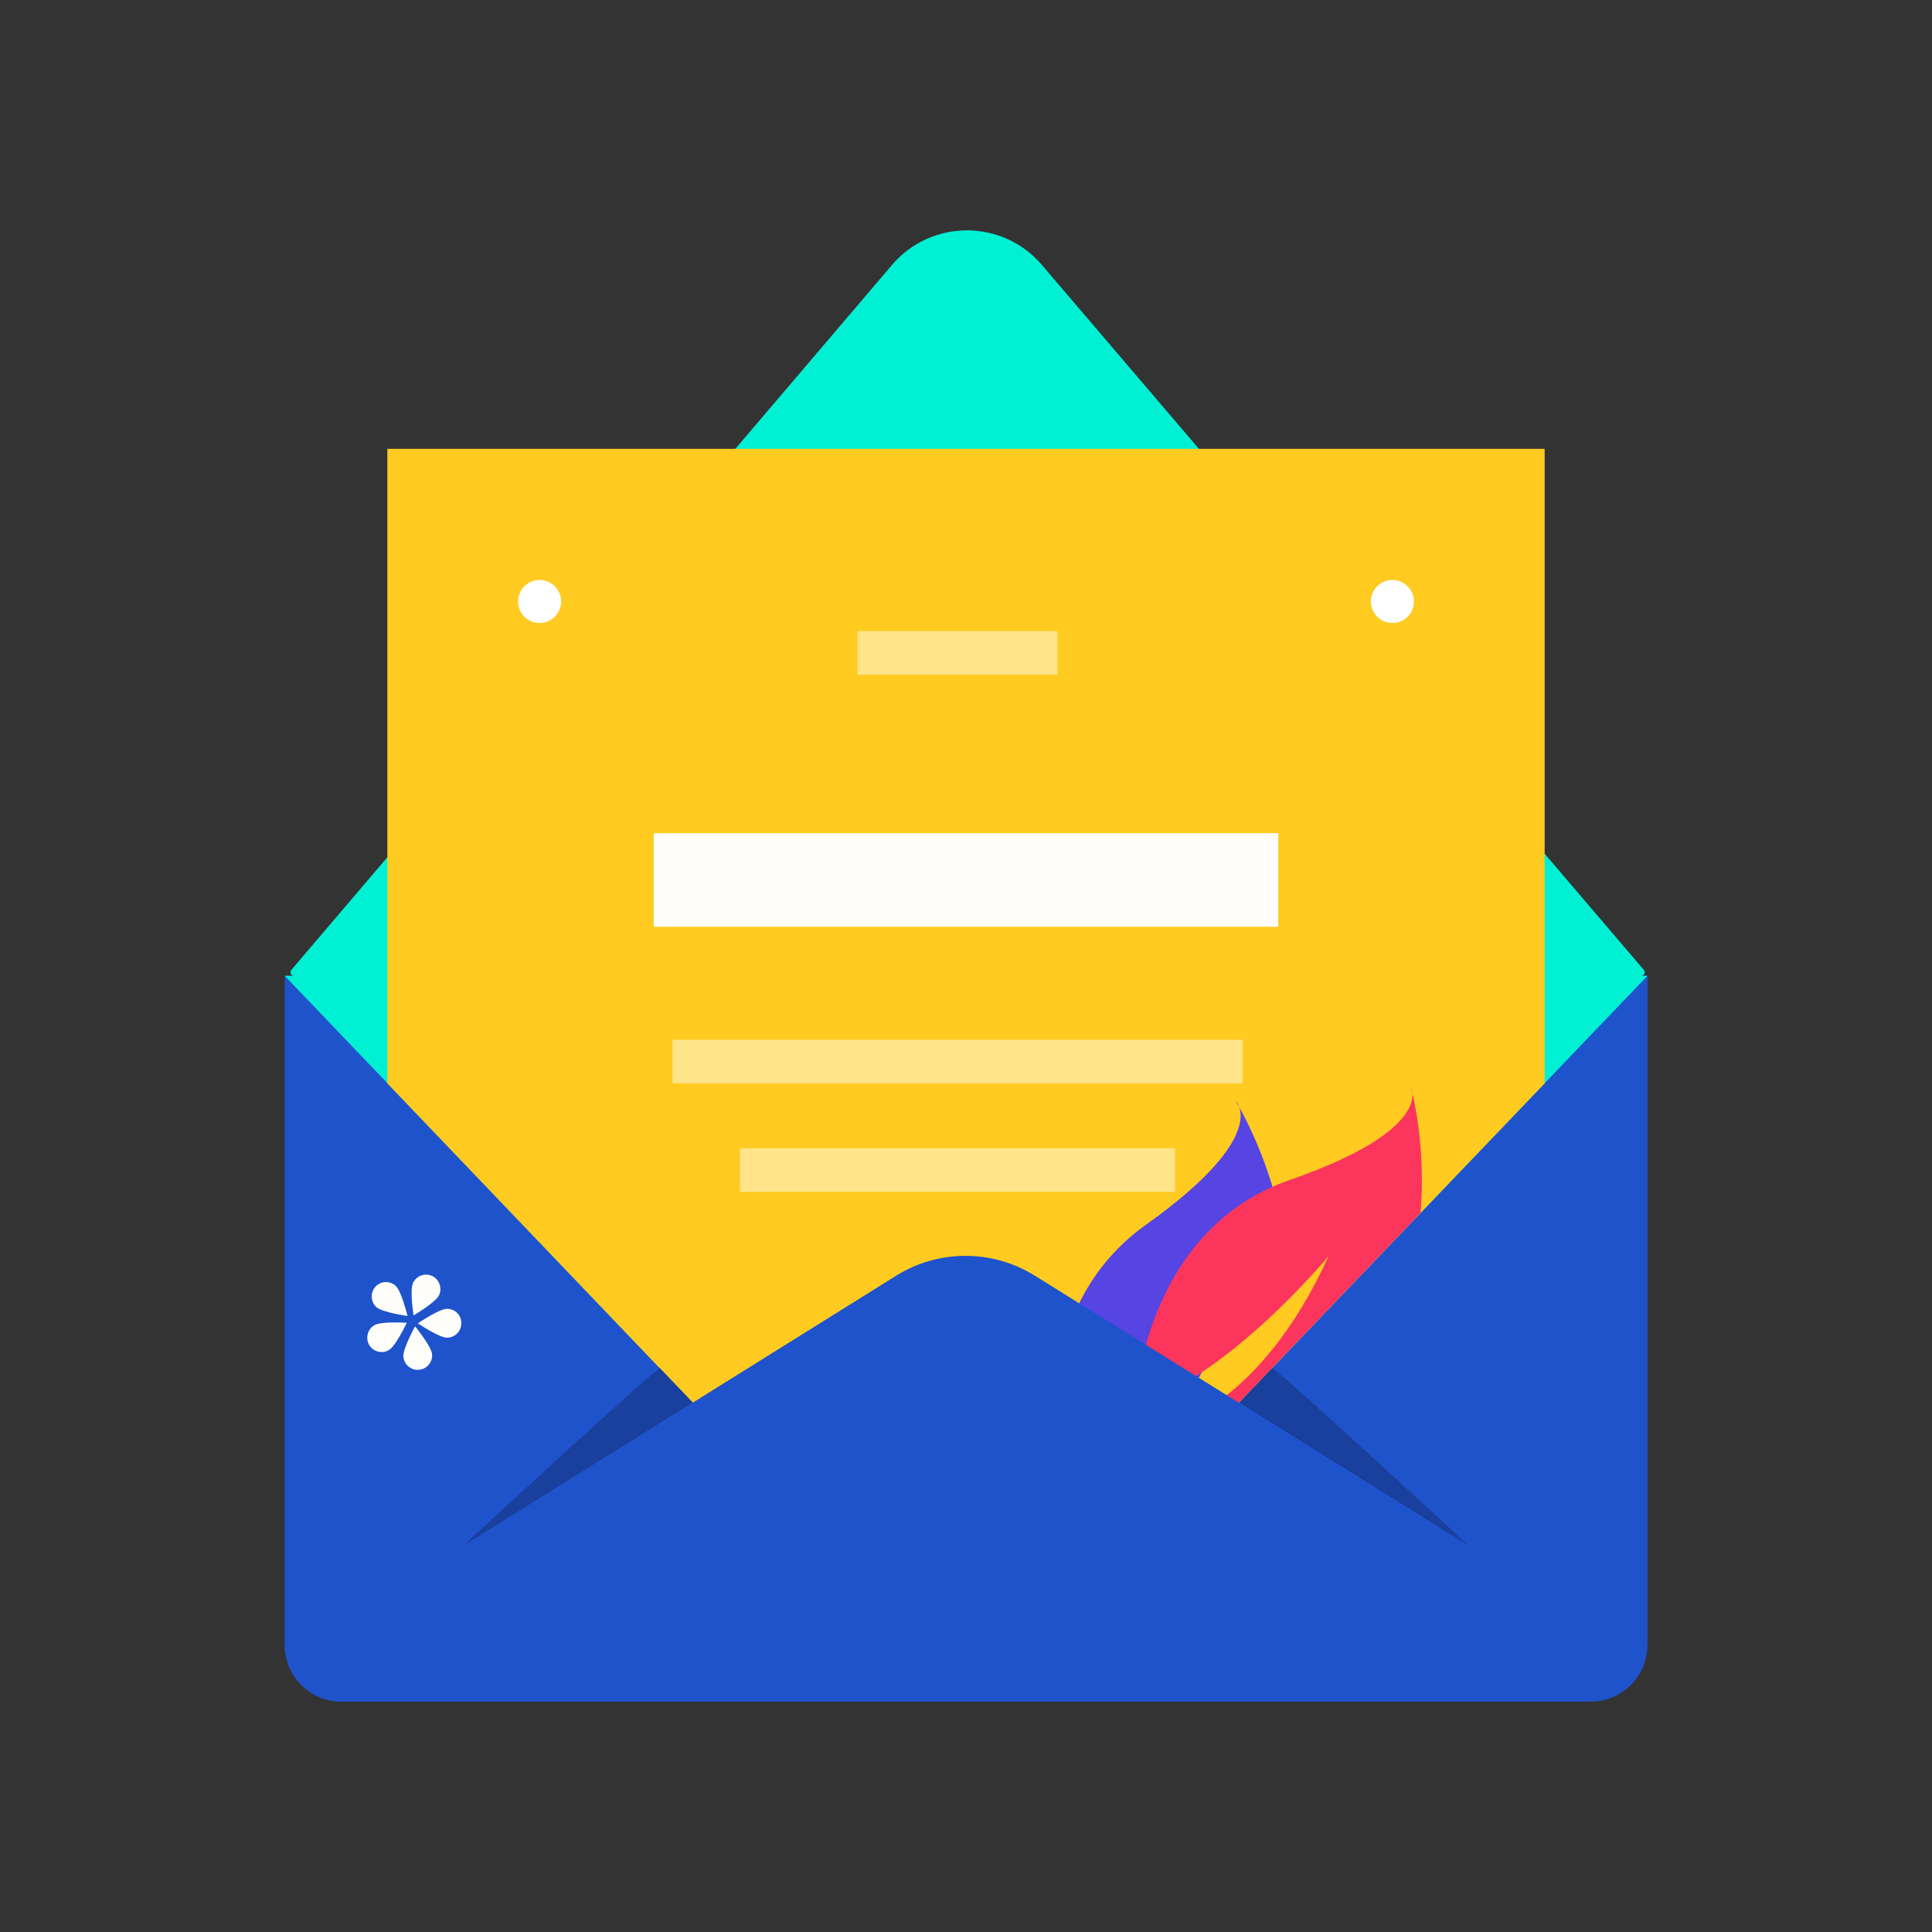 <?xml version="1.0" standalone="no"?><!DOCTYPE svg PUBLIC "-//W3C//DTD SVG 1.1//EN" "http://www.w3.org/Graphics/SVG/1.1/DTD/svg11.dtd"><svg t="1716821612666" class="icon" viewBox="0 0 1024 1024" version="1.1" xmlns="http://www.w3.org/2000/svg" p-id="4939" xmlns:xlink="http://www.w3.org/1999/xlink" width="32" height="32"><rect x="0" y="0" width="1024" height="1024" fill="#333333" stroke="none"/><path d="M843.1 901.9H180.9c-16.6 0-30-13.4-30-30V517.2h722.3v354.7c-0.1 16.6-13.5 30-30.1 30z" fill="#1F53CC" p-id="4940"></path><path d="M472.8 140.4L154.4 514.1c-1 1.2-0.2 3.1 1.4 3.1h714.1c1.6 0 2.5-1.9 1.4-3.1L552.2 140.4c-20.8-24.4-58.6-24.4-79.4 0zM378.6 755.3L150.9 517.2h722.3l-228 238.2c-72.7 75.8-194 75.8-266.6-0.1z" fill="#00F0D4" p-id="4941"></path><path d="M818.7 237.9H205.3v336.3l173.3 181.2c72.6 75.9 193.8 75.9 266.5 0.1l173.6-181.3V237.9z" fill="#FFCB21" p-id="4942"></path><path d="M286 318.8m-11.4 0a11.4 11.4 0 1 0 22.8 0 11.4 11.4 0 1 0-22.8 0Z" fill="#FFFFFF" p-id="4943"></path><path d="M738 318.8m-11.4 0a11.4 11.4 0 1 0 22.8 0 11.4 11.4 0 1 0-22.8 0Z" fill="#FFFFFF" p-id="4944"></path><path d="M356.5 551.1h302.1v23.1H356.5zM392.2 608.6h230.6v23.1H392.2z" fill="#FFE48A" p-id="4945"></path><path d="M349.8 725.2c-1.8-0.6-104.5 94.3-104.5 94.3l121.9-76.1-17.4-18.2zM674.2 725.2c1.8-0.6 104.5 94.3 104.5 94.3l-121.9-76.1 17.4-18.2z" fill="#18409C" p-id="4946"></path><path d="M454.5 334.5h106v23.1h-106z" fill="#FFE48A" p-id="4947"></path><path d="M346.5 441.6h331v49.6h-331zM209.7 681.5c3.1 2.8 6.3 16 6.3 16s-13.4-1.9-16.5-4.7c-3.1-2.8-3.3-7.7-0.5-10.8 2.8-3.1 7.6-3.3 10.7-0.5zM232.7 686.5c-1.8 3.8-13.5 10.7-13.5 10.7s-2.1-13.4-0.3-17.2c1.8-3.8 6.3-5.5 10.2-3.7 3.7 1.8 5.4 6.4 3.6 10.2zM206.2 715.5c3.6-2.1 9.4-14.4 9.4-14.4s-13.5-0.9-17.2 1.3c-3.6 2.1-4.8 6.8-2.7 10.5 2.2 3.6 6.9 4.8 10.5 2.6zM236.9 693.7c-4.2 0-15.4 7.7-15.4 7.7s11.2 7.6 15.4 7.6 7.6-3.4 7.6-7.6c0.1-4.3-3.3-7.7-7.6-7.7zM213.8 719.1c-0.4-4.2 6.2-16.1 6.2-16.1s8.6 10.5 9 14.7-2.7 7.9-6.9 8.3c-4.2 0.4-7.9-2.7-8.3-6.9z" fill="#FFFEFA" p-id="4948"></path><path d="M656.9 587c-0.8-2.4-2-3.5-2-3.5s0.7 1.2 2 3.5z" fill="#5644E3" p-id="4949"></path><path d="M583.5 792.1c9.1-3 17.4-6.3 25-9.8l70.3-135.8c-5.6-28.2-17.2-51.1-21.9-59.6 2.4 7.3 0.9 26.3-49.6 62.3-67.2 48-45 137.6-45 137.6 43.1-27.4 76.2-104.7 76.2-104.7-12.2 86.9-55 110-55 110z" fill="#5644E3" p-id="4950"></path><path d="M748.6 579.6c-0.1-2.5-0.9-3.9-0.9-3.9s0.4 1.3 0.9 3.9zM620.3 755.7c9.6-0.3 18.5-1.1 26.8-2.3l105.8-110.5c2.6-28.6-2.1-53.9-4.2-63.3 0.3 7.6-6.5 25.5-65.1 45.8-78 27-82 119.3-82 119.3 49.1-14.1 102.6-79 102.6-79-36.3 79.9-83.9 90-83.9 90z" fill="#FC355D" p-id="4951"></path><path d="M245.3 819.5l229.6-143.3c22.5-14.1 51.1-14.1 73.7 0l230.1 143.3" fill="#1F53CC" p-id="4952"></path></svg>